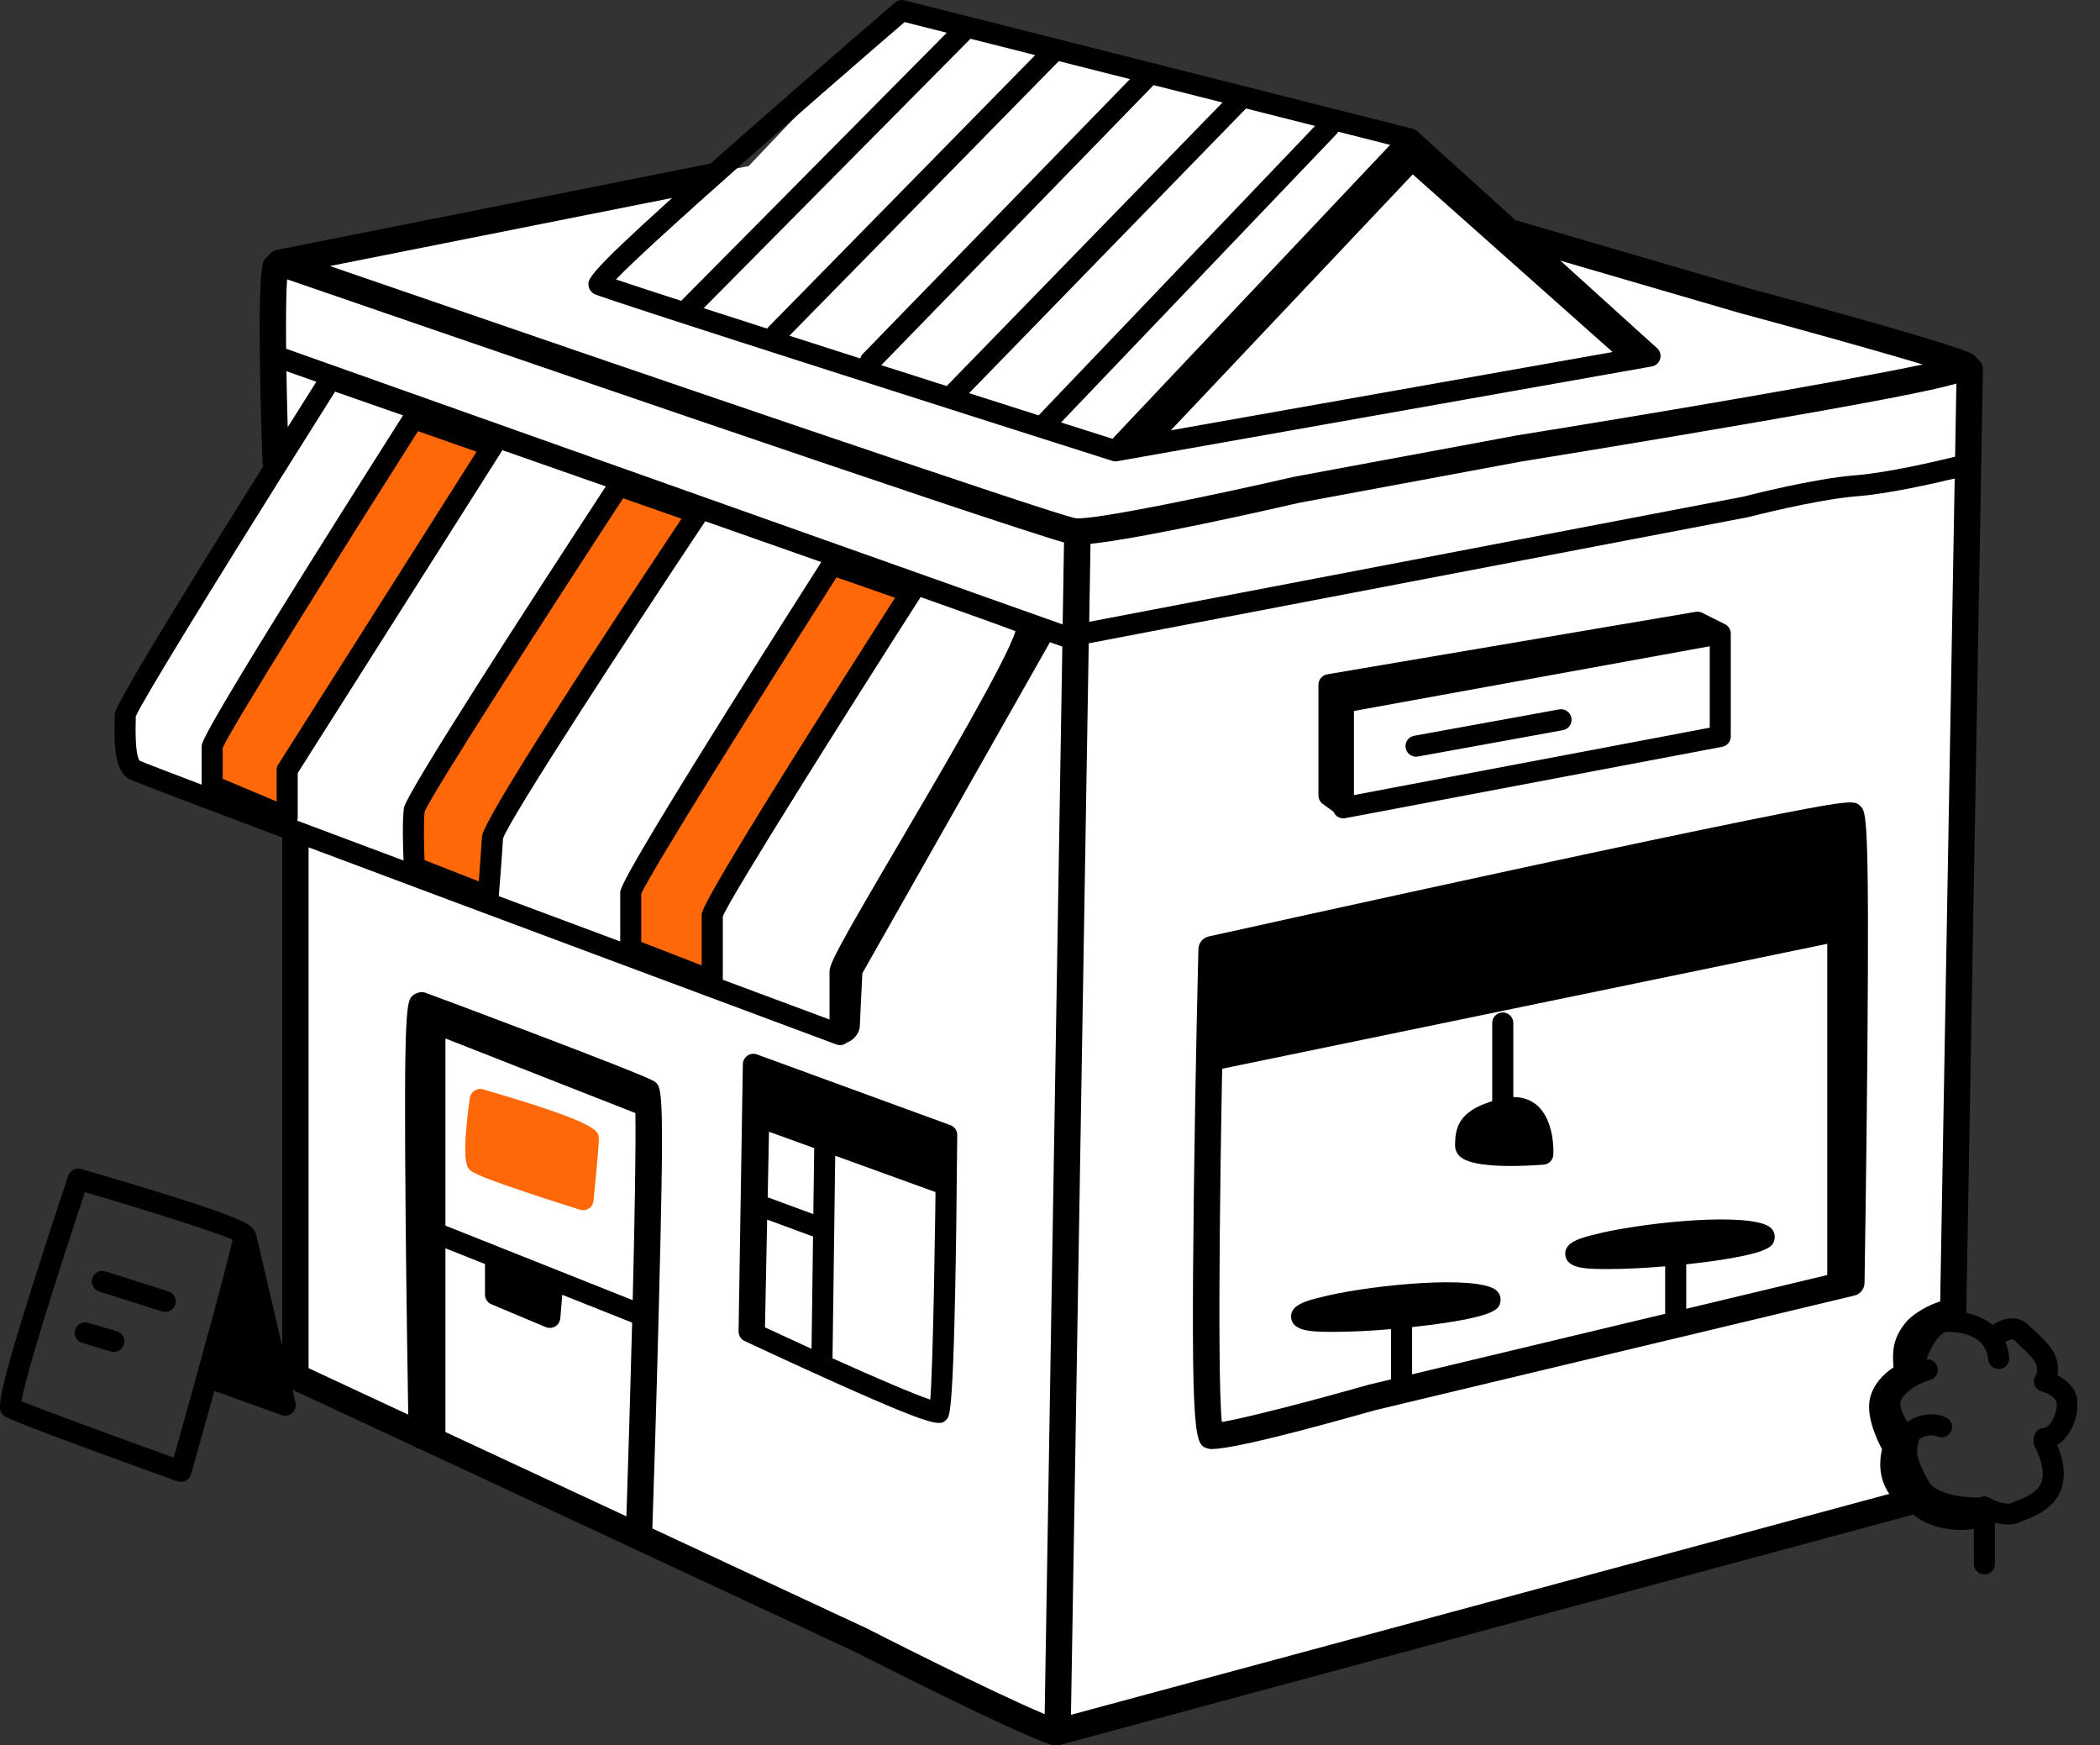 <svg width="71" height="59" viewBox="0 0 71 59" fill="none" xmlns="http://www.w3.org/2000/svg">
<rect x="0" y="0" width="71" height="59" fill="#333333" stroke="none"/>
<g clip-path="url(#clip0_2071_158)">
<path d="M25.311 5.615L9.002 8.734L9.536 15.329L4.367 24.063V25.935L9.893 28.252V46.434L35.471 58.644L64.437 50.622L63.724 47.503L64.437 46.434L65.952 44.384L66.754 12.566L65.952 12.121L51.87 8.199L47.414 4.724L30.391 0.267L25.311 5.615Z" fill="white"/>
<path d="M62.326 31.791L62.275 31.536C62.301 31.486 62.316 31.431 62.316 31.372V28.163C62.316 28.056 62.267 27.955 62.185 27.887C62.103 27.819 61.995 27.793 61.89 27.812L41.213 31.912C41.045 31.946 40.926 32.092 40.926 32.261V35.648C40.926 35.755 40.974 35.856 41.058 35.924C41.115 35.971 41.184 35.995 41.256 36.003L41.282 36.135L62.328 31.791H62.326Z" fill="black"/>
<path d="M7.173 25.226V26.561L9.709 27.628V26.026L16.652 15.078L13.982 14.144C13.982 14.144 7.173 24.864 7.173 25.226Z" fill="#FF6808"/>
<path d="M14.01 27.361C13.937 27.853 14.01 29.322 14.01 29.322L16.506 30.302C16.506 30.302 16.622 28.878 16.654 28.299C16.686 27.719 23.596 17.351 23.596 17.351L20.926 16.417C20.926 16.417 14.084 26.871 14.01 27.363V27.361Z" fill="#FF6808"/>
<path d="M21.326 30.167V32.085L24.081 33.154V30.926C24.081 30.523 30.807 20.019 30.807 20.019L28.137 19.085C28.137 19.085 21.327 29.768 21.327 30.167H21.326Z" fill="#FF6808"/>
<path d="M40.997 48.984C40.901 48.984 40.862 48.972 40.833 48.963C40.404 48.833 40.259 48.788 40.364 40.261C40.414 36.209 40.516 32.12 40.518 32.08C40.523 31.875 40.667 31.7 40.867 31.655C40.92 31.643 46.273 30.456 51.589 29.309C54.712 28.637 57.211 28.11 59.018 27.744C62.638 27.012 62.683 27.053 62.893 27.242C63.098 27.427 63.201 27.52 63.136 35.557C63.103 39.432 63.039 43.331 63.039 43.368C63.036 43.571 62.895 43.746 62.697 43.794L46.484 47.671C42.459 48.812 41.35 48.979 40.997 48.979V48.984ZM41.4 32.45C41.266 37.935 41.14 46.325 41.309 48.068C42.115 47.933 44.293 47.37 46.248 46.815C46.254 46.815 46.261 46.812 46.266 46.81L62.151 43.011C62.235 37.776 62.314 29.835 62.209 28.047C60.054 28.368 49.011 30.761 41.398 32.449L41.4 32.45Z" fill="black"/>
<path d="M51.949 37.35C51.79 37.216 51.533 37.079 51.164 37.084V34.58C51.164 34.384 51.004 34.224 50.808 34.224C50.612 34.224 50.451 34.384 50.451 34.58V37.223C49.303 37.573 49.196 38.133 49.196 38.726C49.196 38.865 49.255 38.995 49.364 39.095C49.635 39.346 50.362 39.414 51.081 39.414C51.48 39.414 51.876 39.393 52.187 39.37C52.366 39.357 52.508 39.213 52.517 39.033C52.524 38.915 52.56 37.865 51.95 37.348L51.949 37.35Z" fill="black"/>
<path d="M50.41 43.516C49.353 43.115 45.995 43.5 44.655 43.851C44.188 43.967 43.606 44.109 43.653 44.546C43.697 44.958 44.232 45.006 44.73 45.019C44.837 45.022 44.947 45.022 45.063 45.022C45.639 45.022 46.323 44.99 47.029 44.929V46.79C47.029 46.986 47.189 47.147 47.385 47.147C47.581 47.147 47.742 46.986 47.742 46.79V44.86C47.95 44.837 48.157 44.813 48.362 44.787C50.631 44.489 50.683 44.232 50.727 44.006C50.738 43.949 50.776 43.655 50.41 43.516Z" fill="black"/>
<path d="M59.679 41.393C58.622 40.99 55.264 41.377 53.924 41.728C53.457 41.844 52.876 41.986 52.922 42.423C52.966 42.835 53.501 42.883 53.998 42.895C54.105 42.899 54.216 42.899 54.332 42.899C54.907 42.899 55.592 42.867 56.298 42.806V44.667C56.298 44.863 56.458 45.024 56.654 45.024C56.85 45.024 57.011 44.863 57.011 44.667V42.739C57.219 42.715 57.426 42.692 57.631 42.666C59.9 42.368 59.952 42.111 59.996 41.885C60.007 41.828 60.045 41.534 59.679 41.395V41.393Z" fill="black"/>
<path d="M58.39 21.146C58.369 21.128 58.346 21.114 58.321 21.101L57.549 20.714C57.481 20.68 57.405 20.67 57.33 20.682L44.874 22.794C44.703 22.823 44.576 22.973 44.576 23.146V26.889C44.576 27.003 44.631 27.112 44.724 27.178L45.088 27.44C45.109 27.493 45.143 27.543 45.189 27.582C45.254 27.636 45.334 27.664 45.417 27.664C45.439 27.664 45.462 27.663 45.483 27.657L58.226 25.244C58.394 25.212 58.517 25.065 58.517 24.894V21.418C58.517 21.313 58.471 21.212 58.389 21.144L58.39 21.146ZM57.806 24.598L45.776 26.876V24.033L57.806 21.846V24.598Z" fill="black"/>
<path d="M5.586 44.348C5.551 44.348 5.513 44.343 5.478 44.332L3.353 43.657C3.166 43.598 3.062 43.396 3.121 43.209C3.18 43.022 3.381 42.919 3.569 42.978L5.693 43.653C5.88 43.712 5.984 43.913 5.925 44.1C5.877 44.252 5.736 44.348 5.585 44.348H5.586Z" fill="black"/>
<path d="M3.848 45.699C3.815 45.699 3.781 45.694 3.745 45.685L2.779 45.396C2.59 45.339 2.483 45.141 2.54 44.952C2.597 44.764 2.795 44.657 2.984 44.714L3.95 45.002C4.139 45.059 4.246 45.257 4.189 45.446C4.143 45.601 4.002 45.701 3.848 45.701V45.699Z" fill="black"/>
<path d="M62.492 27.807H61.779V43.314H62.492V27.807Z" fill="black"/>
<path d="M47.876 25.579C47.706 25.579 47.557 25.458 47.525 25.287C47.489 25.092 47.617 24.907 47.812 24.871L52.713 23.98C52.906 23.944 53.093 24.073 53.129 24.267C53.164 24.461 53.036 24.647 52.842 24.682L47.94 25.573C47.918 25.577 47.897 25.579 47.876 25.579Z" fill="black"/>
<path d="M32.129 38.033L25.595 35.644C25.486 35.605 25.365 35.619 25.27 35.685C25.176 35.751 25.117 35.858 25.115 35.974L24.971 45.002C24.969 45.143 25.049 45.272 25.176 45.33C25.192 45.337 26.757 46.075 28.324 46.776C30.639 47.812 31.42 48.1 31.748 48.1C31.903 48.1 31.956 48.036 32.024 47.954C32.122 47.835 32.286 47.637 32.364 38.37C32.364 38.218 32.272 38.084 32.131 38.033H32.129ZM25.939 41.227L27.432 41.778C27.452 41.785 27.47 41.79 27.489 41.794L27.438 45.596C26.919 45.359 26.39 45.115 25.864 44.869L25.937 41.229L25.939 41.227ZM27.5 41.042L25.987 40.484C25.976 40.48 25.965 40.478 25.955 40.475L26.033 36.562L27.552 37.118L27.498 41.042H27.5ZM31.452 47.312C30.89 47.122 29.616 46.578 28.147 45.915L28.261 37.377L31.648 38.616C31.621 41.608 31.548 46.083 31.452 47.312Z" fill="black"/>
<path d="M16.148 39.304C15.969 39.126 16.237 37.165 16.237 37.165C16.237 37.165 19.891 38.234 19.891 38.502C19.891 38.769 19.712 40.551 19.712 40.551C19.712 40.551 16.326 39.482 16.148 39.304Z" fill="#FF6808"/>
<path d="M19.712 40.908C19.677 40.908 19.639 40.903 19.605 40.892C16.135 39.796 15.962 39.623 15.896 39.557C15.782 39.443 15.593 39.254 15.884 37.118C15.898 37.015 15.955 36.924 16.042 36.867C16.13 36.81 16.237 36.794 16.336 36.824C20.247 37.969 20.247 38.217 20.247 38.504C20.247 38.791 20.085 40.405 20.067 40.589C20.056 40.696 19.998 40.792 19.909 40.851C19.85 40.89 19.782 40.91 19.712 40.91V40.908ZM16.447 39.063C16.82 39.229 18.119 39.669 19.401 40.079C19.45 39.557 19.506 38.954 19.527 38.66C19.128 38.454 17.798 38.006 16.54 37.628C16.472 38.22 16.427 38.821 16.449 39.065L16.447 39.063Z" fill="#FF6808"/>
<path d="M25.397 36.053V38.038L32.259 40.525V38.241L25.397 36.053Z" fill="black"/>
<path d="M70.246 47.468C70.246 46.974 69.898 46.658 69.559 46.485C69.559 46.478 69.563 46.471 69.565 46.464C69.675 45.797 69.194 45.355 68.805 44.999C68.732 44.933 68.661 44.867 68.595 44.801C68.239 44.444 67.755 44.53 67.371 44.79C67.137 44.592 66.836 44.455 66.479 44.379L67.041 12.495C67.043 12.338 66.964 12.199 66.843 12.117C66.805 12.062 66.757 12.012 66.697 11.975C66.196 11.663 60.704 10.171 59.043 9.722L51.237 7.442L47.918 4.439C47.897 4.417 47.872 4.399 47.845 4.385C47.836 4.381 47.829 4.376 47.82 4.373C47.799 4.364 47.779 4.357 47.756 4.351L30.58 0.011C30.468 -0.018 30.349 0.011 30.261 0.086C30.236 0.107 27.659 2.323 25.119 4.56C24.725 4.907 24.363 5.228 24.026 5.528L9.367 8.446C9.244 8.471 9.141 8.544 9.076 8.645C8.987 8.702 8.92 8.791 8.889 8.9C8.672 9.711 8.839 14.645 8.875 15.625C8.875 15.672 8.887 15.714 8.902 15.757C3.88 23.761 3.88 24.046 3.88 24.16C3.88 24.204 3.88 24.263 3.877 24.331C3.855 25.197 3.877 26.065 4.372 26.336C4.501 26.408 6.611 27.208 9.543 28.311V45.509L8.656 41.717C8.641 41.655 8.611 41.601 8.57 41.557C8.445 41.329 7.773 40.983 2.745 39.516C2.561 39.462 2.369 39.564 2.307 39.744C2.299 39.764 1.665 41.658 1.069 43.55C-0.212 47.626 -0.098 47.703 0.176 47.886C0.451 48.068 4.337 49.476 5.994 50.072C6.034 50.086 6.075 50.093 6.116 50.093C6.171 50.093 6.228 50.081 6.28 50.054C6.367 50.009 6.433 49.929 6.46 49.833C6.763 48.758 7.023 47.828 7.248 47.018L9.524 47.835C9.563 47.849 9.604 47.856 9.643 47.856C9.729 47.856 9.814 47.826 9.88 47.765C9.978 47.678 10.019 47.544 9.991 47.418L9.887 46.976L13.994 48.89C14.044 48.927 14.101 48.956 14.164 48.968L28.91 55.84C29.12 55.947 34.083 58.48 35.521 58.972C35.569 58.988 35.617 58.995 35.666 58.995C35.687 58.995 35.708 58.993 35.73 58.989C35.739 58.989 35.746 58.991 35.755 58.991C35.794 58.991 35.833 58.986 35.871 58.975L64.69 51.197C64.749 51.246 64.811 51.294 64.873 51.334C65.347 51.63 65.875 51.717 66.285 51.717C66.461 51.717 66.615 51.701 66.734 51.678V52.865C66.734 53.061 66.895 53.221 67.091 53.221C67.287 53.221 67.447 53.061 67.447 52.865V51.467C67.586 51.508 67.74 51.537 67.893 51.537C68.037 51.537 68.181 51.512 68.312 51.446C68.349 51.426 68.403 51.407 68.461 51.384C68.802 51.25 69.433 51.004 69.679 50.364C69.841 49.943 69.798 49.432 69.556 48.844C69.969 48.589 70.244 48.001 70.244 47.46L70.246 47.468ZM5.875 49.273C4.023 48.605 1.412 47.649 0.724 47.364C0.857 46.542 1.873 43.286 2.872 40.297C5.003 40.924 7.24 41.632 7.862 41.904C7.666 42.826 6.611 46.651 5.873 49.273H5.875ZM47.765 5.895L54.521 11.9L39.584 14.547L47.763 5.895H47.765ZM45.245 4.453L47 4.897L37.612 14.832C37.104 14.67 36.518 14.485 35.874 14.28L45.195 4.524C45.216 4.503 45.232 4.478 45.246 4.453H45.245ZM44.462 4.257L35.14 14.014C35.14 14.014 35.126 14.032 35.118 14.041C34.38 13.806 33.587 13.552 32.764 13.29L42.127 3.667L44.46 4.257H44.462ZM41.332 3.465L32.024 13.032C32.024 13.032 32.015 13.044 32.01 13.05C31.282 12.818 30.539 12.581 29.796 12.344L39.002 2.877L41.332 3.465ZM38.204 2.674L29.172 11.962C29.129 12.007 29.101 12.06 29.085 12.116C28.268 11.855 27.463 11.597 26.689 11.349L35.797 2.066L38.202 2.674H38.204ZM34.999 1.863L25.965 11.069C25.955 11.08 25.946 11.094 25.935 11.107C25.169 10.861 24.447 10.629 23.791 10.417L32.812 1.31L34.999 1.863ZM30.585 0.747L32.01 1.107L23.031 10.169C22.044 9.85 21.27 9.597 20.826 9.447C22.04 8.178 27.199 3.66 30.585 0.745V0.747ZM22.718 6.697C19.855 9.278 19.873 9.442 19.898 9.652C19.912 9.77 19.991 9.886 20.096 9.939C20.45 10.123 34.723 14.661 37.601 15.577C37.605 15.577 37.608 15.579 37.614 15.581C37.641 15.588 37.667 15.593 37.694 15.595C37.701 15.595 37.71 15.595 37.717 15.595C37.74 15.595 37.764 15.593 37.787 15.588L55.849 12.387C55.982 12.363 56.091 12.265 56.128 12.133C56.166 12.002 56.127 11.863 56.025 11.77L52.756 8.811L58.806 10.577C60.686 11.084 63.426 11.843 65.007 12.321C62.267 12.898 55.669 14.014 51.296 14.716L43.753 16.117C43.753 16.117 43.74 16.119 43.735 16.121C41.006 16.748 36.911 17.599 36.359 17.517C35.625 17.383 21.433 12.535 11.156 8.993L22.719 6.692L22.718 6.697ZM66.144 12.964L66.101 15.438C65.428 15.604 63.807 15.982 62.733 16.066C61.326 16.176 59.137 16.738 58.939 16.789L36.826 21.019L36.869 18.383C38.642 18.199 42.942 17.223 43.926 16.996L51.449 15.599C51.487 15.593 55.251 14.987 58.975 14.344C63.322 13.593 65.264 13.219 66.144 12.966V12.964ZM6.816 26.522C5.638 26.076 4.877 25.784 4.722 25.714C4.659 25.639 4.563 25.361 4.588 24.347C4.588 24.297 4.59 24.253 4.592 24.213C4.827 23.661 7.319 19.627 9.652 15.905C9.684 15.868 9.711 15.827 9.731 15.78C10.285 14.896 10.829 14.032 11.329 13.239C12.001 13.474 12.777 13.743 13.627 14.041C6.818 24.762 6.818 25.099 6.818 25.226V26.522H6.816ZM9.684 12.547L10.695 12.905C10.356 13.442 10.034 13.953 9.727 14.44C9.709 13.83 9.695 13.178 9.684 12.547ZM9.408 25.837C9.372 25.894 9.353 25.96 9.353 26.028V27.094L7.529 26.326V25.281C7.823 24.593 11.558 18.631 14.132 14.575L16.112 15.269L9.41 25.839L9.408 25.837ZM10.066 27.63V26.131L16.953 15.271C16.964 15.253 16.973 15.233 16.98 15.215C18.108 15.609 19.288 16.023 20.482 16.442C17.896 20.393 13.729 26.825 13.657 27.311C13.598 27.712 13.625 28.634 13.643 29.088C12.36 28.609 11.146 28.153 10.048 27.741C10.059 27.705 10.067 27.67 10.067 27.632L10.066 27.63ZM23.723 30.926V32.634L21.68 31.841V30.217C21.964 29.527 25.792 23.424 28.283 19.515L30.261 20.206C23.723 30.427 23.723 30.801 23.723 30.924V30.926ZM31.106 20.212C31.113 20.201 31.117 20.19 31.122 20.181C32.719 20.746 33.881 21.163 34.332 21.335C34.049 22.294 31.792 26.137 30.411 28.488C28.398 31.914 28.046 32.564 28.046 32.839V34.463C26.946 34.053 25.727 33.598 24.438 33.119V30.976C24.723 30.277 28.657 24.04 31.106 20.213V20.212ZM20.969 30.167V31.825C19.607 31.317 18.222 30.8 16.864 30.292C16.882 30.062 16.976 28.891 17.007 28.345C17.236 27.661 21.29 21.452 23.844 17.62C25.208 18.098 26.536 18.565 27.767 19C20.969 29.668 20.969 30.046 20.969 30.169V30.167ZM16.295 28.279C16.276 28.637 16.224 29.327 16.187 29.794L14.354 29.074C14.335 28.591 14.315 27.769 14.358 27.436C14.6 26.825 18.525 20.734 21.069 16.843L23.042 17.534C20.42 21.472 16.326 27.709 16.295 28.279ZM21.178 51.257L15.06 48.407V42.197L16.397 42.728V43.76C16.397 43.903 16.483 44.033 16.614 44.088L18.449 44.86C18.493 44.878 18.54 44.888 18.588 44.888C18.652 44.888 18.716 44.87 18.773 44.837C18.871 44.778 18.933 44.674 18.944 44.562L19.01 43.769L21.372 44.708C21.315 46.926 21.244 49.277 21.179 51.257H21.178ZM21.39 43.949L15.06 41.43V35.104L21.482 37.625C21.502 38.719 21.459 41.175 21.392 43.951L21.39 43.949ZM35.32 57.943C33.505 57.189 29.361 55.073 29.302 55.043L22.056 51.667C22.085 50.813 22.188 47.632 22.268 44.468C22.466 36.783 22.399 36.739 22.119 36.552C21.743 36.3 14.411 33.562 14.361 33.55C14.228 33.52 14.08 33.553 13.973 33.639C13.743 33.825 13.648 33.903 13.716 41.341C13.741 43.96 13.782 46.587 13.802 47.819L10.433 46.248V28.643C16.645 30.974 25.741 34.361 28.277 35.306C28.318 35.32 28.359 35.329 28.402 35.329C28.473 35.329 28.545 35.307 28.605 35.265C28.618 35.256 28.627 35.245 28.637 35.236C28.651 35.231 28.668 35.229 28.682 35.222C28.898 35.133 29.072 34.883 29.072 34.669C29.072 34.589 29.122 33.575 29.156 32.898L35.498 21.709L35.917 21.857L35.32 57.94V57.943ZM35.929 21.108L9.674 11.788C9.665 10.79 9.672 9.914 9.707 9.442C13.554 10.768 33.404 17.604 35.974 18.338L35.928 21.107L35.929 21.108ZM63.629 48.984C63.561 49.3 63.472 49.91 63.875 50.499L36.209 57.966L36.81 21.746L59.082 17.486C59.082 17.486 59.098 17.483 59.105 17.481C59.128 17.476 61.406 16.884 62.786 16.775C63.834 16.693 65.317 16.36 66.087 16.174L65.597 43.993C65.214 44.109 64.706 44.387 64.449 44.685C63.968 45.247 63.993 45.735 64.01 46.093C64.012 46.14 64.014 46.182 64.016 46.222C63.691 46.435 63.283 46.833 63.207 47.361C63.121 47.958 63.467 48.683 63.627 48.981L63.629 48.984ZM69.117 48.268C68.921 48.268 68.761 48.428 68.761 48.624C68.761 48.63 68.761 48.633 68.761 48.639C68.743 48.717 68.748 48.803 68.788 48.879C69.05 49.405 69.126 49.82 69.014 50.114C68.88 50.46 68.488 50.614 68.201 50.726C68.117 50.758 68.044 50.788 67.991 50.815C67.88 50.87 67.527 50.781 67.265 50.631C67.26 50.628 67.253 50.626 67.248 50.623C67.237 50.617 67.224 50.612 67.214 50.606C67.203 50.603 67.191 50.599 67.18 50.596C67.169 50.592 67.158 50.59 67.148 50.589C67.135 50.587 67.121 50.585 67.109 50.585C67.101 50.585 67.096 50.583 67.091 50.583C67.087 50.583 67.084 50.583 67.078 50.583C67.066 50.583 67.053 50.585 67.039 50.587C67.028 50.587 67.018 50.59 67.007 50.592C66.996 50.594 66.986 50.599 66.975 50.603C66.964 50.606 66.953 50.61 66.943 50.615C66.937 50.617 66.932 50.621 66.928 50.623C66.317 50.635 65.435 50.487 65.214 50.09C64.782 49.314 64.754 49.07 64.884 48.681C64.888 48.671 64.889 48.66 64.891 48.649C65.214 48.43 65.483 48.551 65.485 48.553C65.661 48.64 65.875 48.569 65.962 48.394C66.05 48.218 65.978 48.004 65.804 47.917C65.563 47.795 65.018 47.703 64.487 48.065C64.312 47.795 64.178 47.459 64.299 47.275C64.526 46.936 65 46.712 65.248 46.651C65.438 46.603 65.554 46.41 65.508 46.22C65.465 46.047 65.303 45.938 65.132 45.952C65.289 45.503 65.586 45.022 65.838 45.022C66.319 45.022 67.139 45.143 67.221 45.956C67.24 46.152 67.413 46.297 67.611 46.275C67.807 46.255 67.95 46.081 67.93 45.885C67.911 45.697 67.868 45.523 67.802 45.366C67.914 45.295 68.041 45.247 68.096 45.304C68.169 45.377 68.248 45.448 68.328 45.523C68.681 45.847 68.909 46.079 68.866 46.345C68.861 46.379 68.861 46.414 68.866 46.446C68.823 46.489 68.791 46.544 68.775 46.607C68.727 46.797 68.843 46.992 69.035 47.038C69.199 47.079 69.538 47.238 69.538 47.464C69.538 47.919 69.242 48.266 69.123 48.266L69.117 48.268Z" fill="black"/>
</g>
<defs>
<clipPath id="clip0_2071_158">
<rect width="70.23" height="59" fill="white"/>
</clipPath>
</defs>
</svg>
